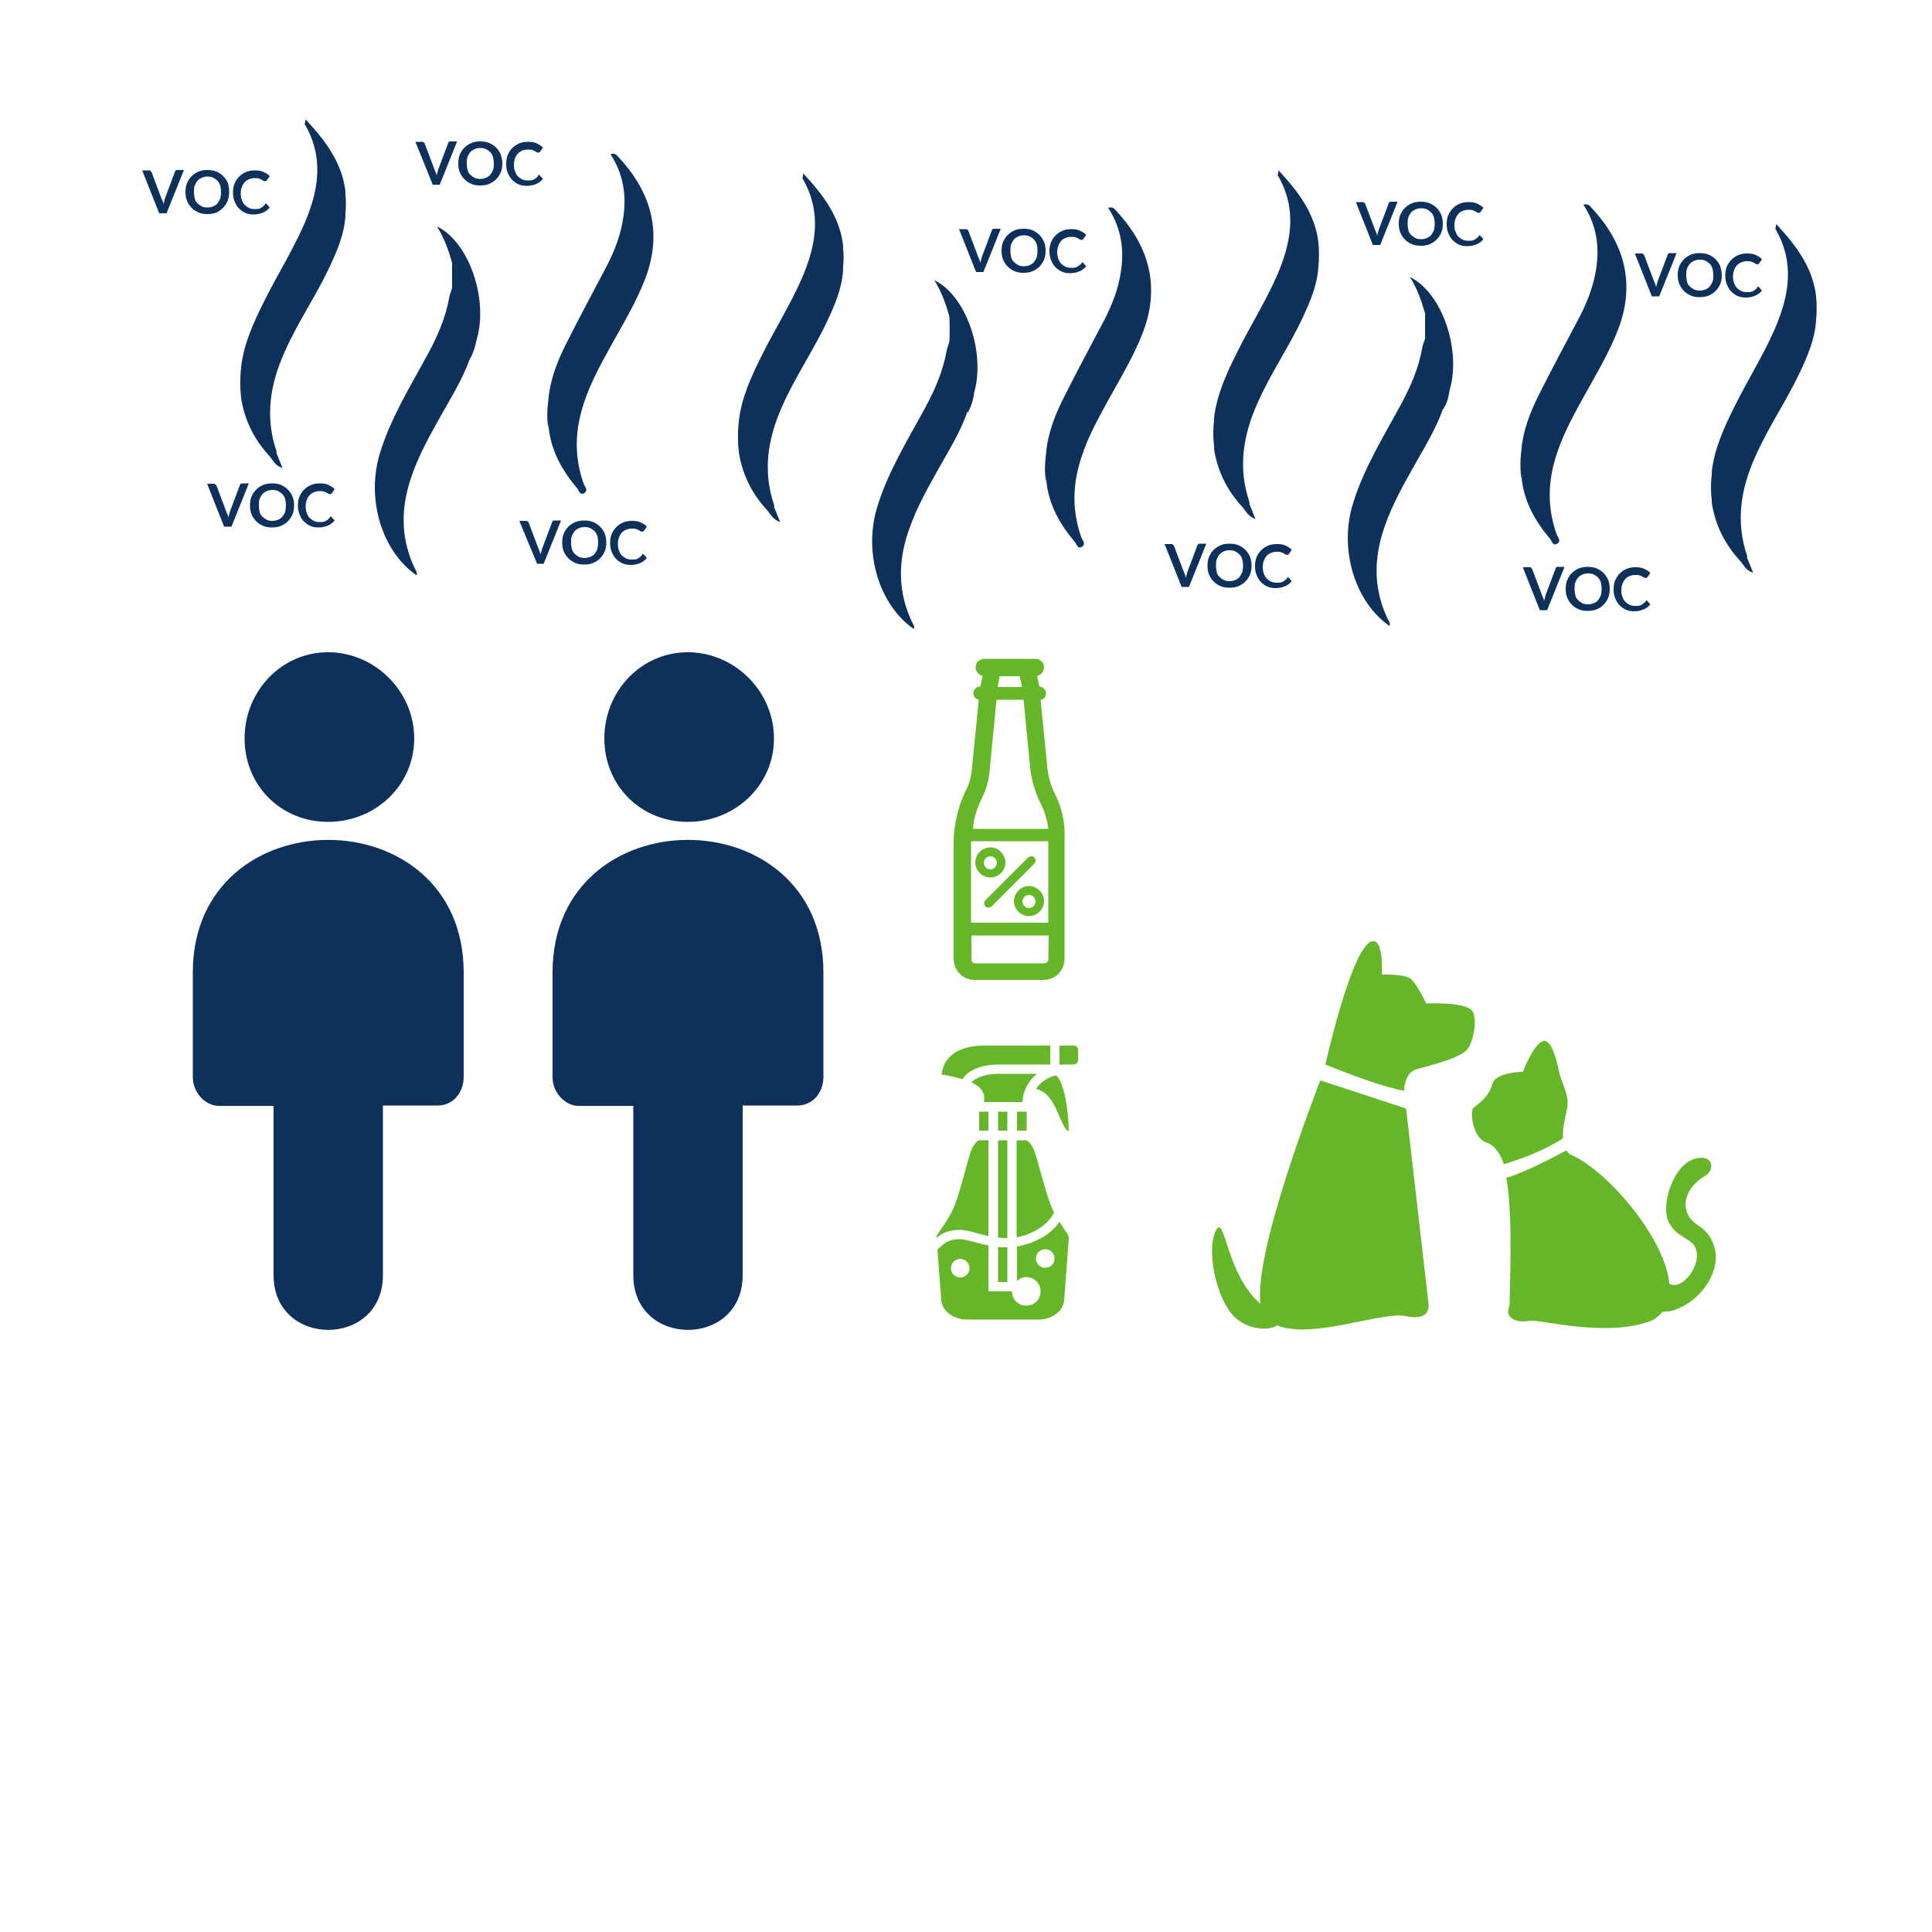 <?xml version="1.0" encoding="utf-8"?>
<!-- Generator: Adobe Illustrator 25.2.2, SVG Export Plug-In . SVG Version: 6.00 Build 0)  -->
<svg version="1.1" id="Ebene_1" xmlns="http://www.w3.org/2000/svg" xmlns:xlink="http://www.w3.org/1999/xlink" x="0px" y="0px"
	 viewBox="0 0 500 500" style="enable-background:new 0 0 500 500;" xml:space="preserve">
<style type="text/css">
	.st0{fill:#66B62A;}
	.st1{fill-rule:evenodd;clip-rule:evenodd;fill:#0D315A;}
	.st2{fill:#0D315A;}
</style>
<g>
	<g>
		<path class="st0" d="M363.9,286.9c-3-1-15.8-5.2-22.2-7.3c-3.2,8.3-20.3,53.3-14.4,61c6.5,8.5,29.7-1.5,36.5,0s5.9-3.2,5.9-3.2
			L363.9,286.9z"/>
		<path class="st0" d="M381,261.6c-1.8-2.4-11.9-1.9-11.9-1.9s-2.6-5.5-4.2-6.5c-1.9-1.2-7.3-1-7.3-1s0.5-8-1.9-8.6
			c-4.6-1.1-10.8,23.6-12.7,31.9c5.2,2.1,15,5.9,20.5,6.8l-0.1-0.5c0,0,0.2-4,2.9-5c1.8-0.6,10.7-2.5,13.2-5
			C381.3,270.1,382.5,263.7,381,261.6z"/>
	</g>
	<g>
		<path class="st0" d="M389.2,301.3c4-1.2,10.2-3.4,15.3-6.7c-0.2-2.7,0.7-5.6,1-7.4c0.6-2.9-0.2-4.5-1.7-8.6
			c-0.3-0.7-1.5-8.9-4-9.2c-2.5-0.3-5.7,8-5.7,8s-7.1,0-7.9,3.2c-1,3.8-4.9,5.9-5.1,6.4c-0.6,2.1,0.4,7.9,3.9,8.8
			C386.9,296.4,388.5,299.1,389.2,301.3z"/>
		<path class="st0" d="M406.2,298.7c-0.3-0.3-0.6-0.6-0.8-1c-2.8,1.5-11,5.9-15.6,7.1c1.9,8.8,0.8,31.2,0.9,32.1
			c0.1,1.4-0.8,2.3-0.2,3.4c1,1.7,3.1,1.9,5.5,1.5s20.5,4.6,31.8-0.2C441.7,333.3,418.5,303.6,406.2,298.7z"/>
	</g>
	<path class="st0" d="M326.8,337.9c-9.6-7.4-9.7-24.5-12.2-19.3c-2.3,4.8-0.1,16.5,4.3,21.6c4,4.7,12.1,4.5,12.4,1.5"/>
	<path class="st0" d="M432,332.2c3.8,2.4,10.7-7.8,5-11.2c-3.6-2.2-4-2.8-5-4.5c-2.4-4,0.8-15.2,6.9-16.7c4.6-1.1,4.9,3.1,2.4,4.5
		c-6,3.5-6.5,9.5-2.4,12.4c2.3,1.6,3.9,2.8,4.9,6.5c1.4,5.2-2.8,13.4-11,16c0,0-4.5,1-5.4-0.8"/>
</g>
<path class="st1" d="M120,251.7v27c0,4-2.7,7.4-6.7,7.4H99.1V330c0,18.9-28.3,18.9-28.3,0v-43.8H56.6c-3.4,0-6.7-3.4-6.7-7.4v-27
	C49.8,205.9,120,205.9,120,251.7z"/>
<path class="st1" d="M84.9,168.8c12.1,0,22.3,10.1,22.3,22.3s-10.1,21.6-22.3,21.6s-21.6-9.4-21.6-21.6S72.8,168.8,84.9,168.8z"/>
<path class="st1" d="M213.1,251.7v27c0,4-2.7,7.4-6.7,7.4h-14.2V330c0,18.9-28.3,18.9-28.3,0v-43.8h-14.2c-3.4,0-6.7-3.4-6.7-7.4
	v-27C142.9,205.9,213.1,205.9,213.1,251.7z"/>
<path class="st1" d="M178,168.8c12.1,0,22.3,10.1,22.3,22.3s-10.1,21.6-22.3,21.6s-21.6-9.4-21.6-21.6S165.9,168.8,178,168.8z"/>
<g>
	<rect x="263.2" y="287.7" class="st0" width="2.5" height="4.9"/>
	<path class="st0" d="M272.8,313.8c-1.4-2.8-2.2-5.8-4.2-13l-0.5-1.7c-1-3.5-2.4-4-2.6-4h-2.4v25.1c0.7-0.1,1.4-0.3,2.1-0.5
		C270.4,317.9,272.2,315,272.8,313.8z"/>
	<rect x="253.4" y="287.7" class="st0" width="2.4" height="4.9"/>
	<path class="st0" d="M258.3,331.8h2.4v-9c-0.8,0-1.7,0-2.4-0.1V331.8z"/>
	<rect x="258.3" y="287.7" class="st0" width="2.4" height="4.9"/>
	<path class="st0" d="M268.4,277.9h-10.1c-3,0-5.7,0.9-6.9,2.2c1.9,0.9,3.3,2.2,3.3,3.9v1.2h9.9
		C264.8,281.9,266.4,279.5,268.4,277.9z"/>
	<path class="st0" d="M268.1,281.8c3.3,0.7,4.9,4.3,6.1,7.2c0.7,1.6,1.6,3.7,2.4,3.7c-0.1-5.5-1.2-12.7-3.3-14.4
		C271.6,278.7,269.5,279.7,268.1,281.8z"/>
	<path class="st0" d="M274.2,316.2c-1.2,1.8-3.6,4.2-8.2,5.7c-1,0.3-1.9,0.5-2.8,0.7v8.9c0.7-0.6,1.5-1,2.4-1c2,0,3.7,1.6,3.7,3.7
		s-1.6,3.7-3.7,3.7s-3.7-1.6-3.7-3.7h-6.1v-11.9c-1.2-0.2-2.4-0.5-3.4-0.8c-1.6-0.4-2.9-0.8-3.9-0.8c-2.9,0-3.9,0.8-5.9,2.7l1,13.1
		c0.3,3.2,3.7,5,6.6,5h18.6c3,0,6.3-1.8,6.6-5l1.2-15.9c0-0.8-0.1-0.9-0.5-1.5C275.4,318,274.7,317.1,274.2,316.2z M248.5,330.6
		c-1.4,0-2.4-1.1-2.4-2.4s1.1-2.4,2.4-2.4s2.4,1.1,2.4,2.4S249.8,330.6,248.5,330.6z M270.5,328.1c-1.4,0-2.4-1.1-2.4-2.4
		c0-1.4,1.1-2.4,2.4-2.4c1.4,0,2.4,1.1,2.4,2.4C273,327,271.9,328.1,270.5,328.1z"/>
	<path class="st0" d="M258.3,275.5h13.5v-4.9h-17.1c-6.5,0-10.5,2.7-11,7.5c1.4,0.2,3.4,0.6,5.4,1.2
		C250.8,276.5,254.9,275.5,258.3,275.5z"/>
	<path class="st0" d="M260.7,295.1h-2.4v25.2c0.8,0.1,1.6,0.1,2.4,0.1V295.1z"/>
	<path class="st0" d="M277.9,270.6h-3.7v5c0.4-0.1,0.8-0.1,1.2-0.1h2.4c0.7,0,1.2-0.5,1.2-1.2v-2.4
		C279.1,271.1,278.6,270.6,277.9,270.6z"/>
	<path class="st0" d="M253,319.2c0.9,0.2,1.8,0.5,2.8,0.7v-24.8h-2.4c0,0-1.5,0.3-2.5,4l-0.5,1.7c-3.1,11.3-3.3,12.3-7.6,18.4
		c-0.3,0.5-0.5,0.7-0.5,1.2c1.6-1.3,3.2-2.1,6.1-2.1C249.8,318.3,251.3,318.7,253,319.2z"/>
</g>
<path class="st0" d="M273.1,205.6c-1.2-2.3-1.9-4.9-2.1-7.5l-1.7-17c0.9-0.1,1.4-0.8,1.4-1.7s-0.8-1.7-1.7-1.7h0l-0.6-2.8
	c1-0.2,1.8-1.1,1.8-2.2c0-1.2-1-2.2-2.2-2.2h-2.2l0,0h-8.9l0,0h-2.2c-1.2,0-2.2,1-2.2,2.2c0,1.1,0.8,2,1.8,2.2l-0.6,2.8h-0.1
	c-0.9,0-1.7,0.8-1.7,1.7s0.7,1.6,1.4,1.7l-1.8,18.2c-0.2,1.9-0.7,3.7-1.6,5.4c-2,4.1-3.1,8.9-3.1,13.5v29.9c0,3.1,2.4,5.5,5.5,5.5
	H270c3.1,0,5.5-2.4,5.5-5.5v-31C275.7,213.2,274.9,209.2,273.1,205.6z M258.7,175h5.2l0.6,2.8h-6.3L258.7,175z M254.1,206.6
	c1.1-2.2,1.8-4.5,2-7l1.8-18.5h7l1.7,17.5c0.3,3.2,1.2,6.2,2.6,9.1c1.1,2.1,1.8,4.4,2.1,6.8h-19.5
	C252,211.7,252.9,209.1,254.1,206.6z M271.3,248.2c0,0.7-0.4,1.1-1.1,1.1h-17.7c-0.7,0-1.1-0.4-1.1-1.1v-6.1h20L271.3,248.2
	L271.3,248.2z M271.3,238.8h-20v-20.5c0-0.2,0-0.3,0-0.6h20V238.8z M256.3,227.1c-2.1,0-3.9-1.8-3.9-3.9c0-2.1,1.8-3.9,3.9-3.9
	c2.1,0,3.9,1.8,3.9,3.9C260.2,225.4,258.4,227.1,256.3,227.1z M256.3,221.6c-0.9,0-1.7,0.8-1.7,1.7s0.8,1.7,1.7,1.7s1.7-0.8,1.7-1.7
	S257.2,221.6,256.3,221.6z M266.3,237.1c-2.1,0-3.9-1.8-3.9-3.9s1.8-3.9,3.9-3.9s3.9,1.8,3.9,3.9S268.4,237.1,266.3,237.1z
	 M266.3,231.6c-0.9,0-1.7,0.8-1.7,1.7s0.8,1.7,1.7,1.7s1.7-0.8,1.7-1.7S267.2,231.6,266.3,231.6z M256.6,234.6l11.1-11.1
	c0.4-0.4,0.4-1.1,0-1.6c-0.4-0.4-1.1-0.4-1.6,0L255,233c-0.4,0.4-0.4,1.1,0,1.6c0.2,0.2,0.6,0.3,0.8,0.3
	C256,234.9,256.3,234.8,256.6,234.6z"/>
<g>
	<g>
		<path class="st2" d="M270.7,117.6c0.4-5.3,2.3-10.2,4.7-14.9c3.4-6.8,7-13.4,10.5-20.1c2-3.9,3.6-8.1,4.2-12.4
			c0.9-5.8,0-11.3-3.3-16.4c1.1-0.4,1.6,0.2,2.1,0.8c8.5,9.1,11.4,19.5,6.9,31.4c-2.4,6.2-5.8,11.8-9,17.6c-3,5.4-6,10.9-7.6,17
			c-1.7,6.3-1.5,12.5,0.7,18.6c0.3,0.7,1.2,1.6,0.1,2.3c-1.1,0.7-1.4-0.7-1.8-1.2c-3.9-4.6-6.8-9.7-7.4-15.8
			C271,122.2,271,119.9,270.7,117.6z"/>
		<path class="st2" d="M198.6,132.1c-4-4.3-6.5-9.3-7.4-15.1c0.3-2.7,0.3-5.3,0-8c0.7-6.1,3.2-11.5,5.9-16.9
			c3.3-6.7,7.3-13,10.3-19.8c3.8-8.7,5.4-17.3,0.3-26.1c-0.1-0.2,0.1-0.5,0.2-1.3c5.2,5.6,9.4,11.2,10.3,18.6
			c-0.3,2.1-0.3,4.2,0,6.3c-0.3,4.9-2.2,9.2-4.2,13.5c-3.5,7.4-8.2,14.2-11.5,21.7c-3.8,8.4-5.2,16.9-2.1,25.9
			C200,131.7,199.4,132,198.6,132.1z"/>
		<path class="st2" d="M245.7,81.9c-0.9-3.2-2-6.3-3.9-9.4c8.4,4.1,13.4,19.1,10.2,29.5c-0.8,0.4-1.5-0.1-2.2-0.2
			c-2.1-0.3-3.7,0.2-4.3,2.8c2-2.5,2-2.5,3.7,0c0.4,0.6,1.5,1,1.1,2.1c-1.9,5.5-5.1,10.4-7.9,15.5c-3.1,5.5-6.1,11-7.9,17.2
			c-2.1,7.3-1.8,14.4,1.4,21.3c0.3,0.7,0.9,1.3,0.6,2.1c-8.9-6.2-13-19.5-9.6-31.2c2.8-9.4,8-17.7,12.6-26.2
			c2.5-4.6,4.6-9.5,5.5-14.7c0.1-0.6,0.4-1.3,0.6-1.9C246.3,86.5,246.4,84.2,245.7,81.9z"/>
		<path class="st2" d="M250.5,106.7c-1.2-1-2.5-1.9-2.5-3.8c-0.4,0.2-0.6,0.3-0.7,0.5c-0.5,1.1-0.7,2.4-2.3,2.6
			c-0.4,0-0.9-0.4-0.7-0.7c1.2-1.1,0.4-3.1,2.4-3.9c2.1-0.9,3.7-0.2,5.4,0.6C251.8,103.7,251.3,105.3,250.5,106.7z"/>
		<path class="st2" d="M198.6,132.1c0.5-0.4,1.1-0.8,1.6-1.2c0.5,1.3,1.1,2.6,1.7,4.2C200.1,134.5,199.5,133.2,198.6,132.1z"/>
		<path class="st2" d="M191.2,109c0.8,2.7,0.8,5.3,0,8C190.9,114.3,190.9,111.7,191.2,109z"/>
		<path class="st2" d="M245.7,81.9c1.1,2.3,1,4.6,0,6.9C245.8,86.5,245.8,84.2,245.7,81.9z"/>
		<path class="st2" d="M270.7,117.6c0.8,2.3,0.8,4.6,0,6.9C270.3,122.2,270.4,119.9,270.7,117.6z"/>
		<path class="st2" d="M218.1,69.8c-0.8-2.1-0.8-4.2,0-6.3C218.4,65.6,218.4,67.7,218.1,69.8z"/>
		<path class="st2" d="M141.9,103.7c0.4-5.3,2.3-10.2,4.7-14.9c3.4-6.8,7-13.4,10.5-20.1c2-3.9,3.6-8.1,4.2-12.4
			c0.9-5.8,0-11.3-3.3-16.4c1.1-0.4,1.6,0.2,2.1,0.8c8.5,9.1,11.4,19.5,6.9,31.4c-2.4,6.2-5.8,11.8-9,17.6c-3,5.4-6,10.9-7.6,17
			c-1.7,6.3-1.5,12.5,0.7,18.6c0.3,0.7,1.2,1.6,0.1,2.3c-1.1,0.7-1.4-0.7-1.8-1.2c-3.9-4.6-6.8-9.7-7.4-15.8
			C142.2,108.3,142.2,106,141.9,103.7z"/>
		<path class="st2" d="M69.8,118.1c-4-4.3-6.5-9.3-7.4-15.1c0.3-2.7,0.3-5.3,0-8c0.7-6.1,3.2-11.5,5.9-16.9
			c3.3-6.7,7.3-13,10.3-19.8c3.8-8.7,5.4-17.3,0.3-26.1c-0.1-0.2,0.1-0.5,0.2-1.3c5.2,5.6,9.4,11.2,10.3,18.6
			c-0.3,2.1-0.3,4.2,0,6.3c-0.3,4.9-2.2,9.2-4.2,13.5c-3.5,7.4-8.2,14.2-11.5,21.7c-3.8,8.4-5.2,16.9-2.1,25.9
			C71.2,117.7,70.6,118.1,69.8,118.1z"/>
		<path class="st2" d="M117,68c-0.9-3.2-2-6.3-3.9-9.4c8.4,4.1,13.4,19.1,10.2,29.5c-0.8,0.4-1.5-0.1-2.2-0.2
			c-2.1-0.3-3.7,0.2-4.3,2.8c2-2.5,2-2.5,3.7,0c0.4,0.6,1.5,1,1.1,2.1c-1.9,5.5-5.1,10.4-7.9,15.5c-3.1,5.5-6.1,11-7.9,17.2
			c-2.1,7.3-1.8,14.4,1.4,21.3c0.3,0.7,0.9,1.3,0.6,2.1c-8.9-6.2-13-19.5-9.6-31.2c2.8-9.4,8-17.7,12.6-26.2
			c2.5-4.6,4.6-9.5,5.5-14.7c0.1-0.6,0.4-1.3,0.6-1.9C117.5,72.6,117.6,70.3,117,68z"/>
		<path class="st2" d="M121.7,92.8c-1.2-1-2.5-1.9-2.5-3.8c-0.4,0.2-0.6,0.3-0.7,0.5c-0.5,1.1-0.7,2.4-2.3,2.6
			c-0.4,0-0.9-0.4-0.7-0.7c1.2-1.1,0.4-3.1,2.4-3.9c2.1-0.9,3.7-0.2,5.4,0.6C123,89.7,122.5,91.3,121.7,92.8z"/>
		<path class="st2" d="M69.8,118.1c0.5-0.4,1.1-0.8,1.6-1.2c0.5,1.3,1.1,2.6,1.7,4.2C71.3,120.6,70.7,119.2,69.8,118.1z"/>
		<path class="st2" d="M62.4,95c0.8,2.7,0.8,5.3,0,8C62.1,100.4,62.1,97.7,62.4,95z"/>
		<path class="st2" d="M117,68c1.1,2.3,1,4.6,0,6.9C117,72.6,117,70.3,117,68z"/>
		<path class="st2" d="M141.9,103.7c0.8,2.3,0.8,4.6,0,6.9C141.5,108.3,141.6,106,141.9,103.7z"/>
		<path class="st2" d="M89.3,55.8c-0.8-2.1-0.8-4.2,0-6.3C89.6,51.6,89.6,53.7,89.3,55.8z"/>
	</g>
	<g>
		<path class="st2" d="M450.4,145.2c-4-4.3-6.5-9.3-7.4-15.1c0.3-2.7,0.3-5.3,0-8c0.7-6.1,3.2-11.5,5.9-16.9
			c3.3-6.7,7.3-13,10.3-19.8c3.8-8.7,5.4-17.3,0.3-26.1c-0.1-0.2,0.1-0.5,0.2-1.3c5.2,5.6,9.4,11.2,10.3,18.6
			c-0.3,2.1-0.3,4.2,0,6.3c-0.3,4.9-2.2,9.2-4.2,13.5c-3.5,7.4-8.2,14.2-11.5,21.7c-3.8,8.4-5.2,16.9-2.1,25.9
			C451.8,144.8,451.2,145.2,450.4,145.2z"/>
		<path class="st2" d="M450.4,145.2c0.5-0.4,1.1-0.8,1.6-1.2c0.5,1.3,1.1,2.6,1.7,4.2C451.9,147.7,451.3,146.3,450.4,145.2z"/>
		<path class="st2" d="M443.1,122.1c0.8,2.7,0.8,5.3,0,8C442.7,127.5,442.7,124.8,443.1,122.1z"/>
		<path class="st2" d="M470,82.9c-0.8-2.1-0.8-4.2,0-6.3C470.2,78.7,470.2,80.8,470,82.9z"/>
		<path class="st2" d="M393.7,116.8c0.4-5.3,2.3-10.2,4.7-14.9c3.4-6.8,7-13.4,10.5-20.1c2-3.9,3.6-8.1,4.2-12.4
			c0.9-5.8,0-11.3-3.3-16.4c1.1-0.4,1.6,0.2,2.1,0.8c8.5,9.1,11.4,19.5,6.9,31.4c-2.4,6.2-5.8,11.8-9,17.6c-3,5.4-6,10.9-7.6,17
			c-1.7,6.3-1.5,12.5,0.7,18.6c0.3,0.7,1.2,1.6,0.1,2.3c-1.1,0.7-1.4-0.7-1.8-1.2c-3.9-4.6-6.8-9.7-7.4-15.8
			C394.1,121.4,394,119.1,393.7,116.8z"/>
		<path class="st2" d="M321.6,131.3c-4-4.3-6.5-9.3-7.4-15.1c0.3-2.7,0.3-5.3,0-8c0.7-6.1,3.2-11.5,5.9-16.9
			c3.3-6.7,7.3-13,10.3-19.8c3.8-8.7,5.4-17.3,0.3-26.1c-0.1-0.2,0.1-0.5,0.2-1.3c5.2,5.6,9.4,11.2,10.3,18.6
			c-0.3,2.1-0.3,4.2,0,6.3c-0.3,4.9-2.2,9.2-4.2,13.5c-3.5,7.4-8.2,14.2-11.5,21.7c-3.8,8.4-5.2,16.9-2.1,25.9
			C323,130.9,322.4,131.2,321.6,131.3z"/>
		<path class="st2" d="M368.8,81.1c-0.9-3.2-2-6.3-3.9-9.4c8.4,4.1,13.4,19.1,10.2,29.5c-0.8,0.4-1.5-0.1-2.2-0.2
			c-2.1-0.3-3.7,0.2-4.3,2.8c2-2.5,2-2.5,3.7,0c0.4,0.6,1.5,1,1.1,2.1c-1.9,5.5-5.1,10.4-7.9,15.5c-3.1,5.5-6.1,11-7.9,17.2
			c-2.1,7.3-1.8,14.4,1.4,21.3c0.3,0.7,0.9,1.3,0.6,2.1c-8.9-6.2-13-19.5-9.6-31.2c2.8-9.4,8-17.7,12.6-26.2
			c2.5-4.6,4.6-9.5,5.5-14.7c0.1-0.6,0.4-1.3,0.6-1.9C369.4,85.7,369.4,83.4,368.8,81.1z"/>
		<path class="st2" d="M373.5,105.9c-1.2-1-2.5-1.9-2.5-3.8c-0.4,0.2-0.6,0.3-0.7,0.5c-0.5,1.1-0.7,2.4-2.3,2.6
			c-0.4,0-0.9-0.4-0.7-0.7c1.2-1.1,0.4-3.1,2.4-3.9c2.1-0.9,3.7-0.2,5.4,0.6C374.9,102.9,374.4,104.5,373.5,105.9z"/>
		<path class="st2" d="M321.6,131.3c0.5-0.4,1.1-0.8,1.6-1.2c0.5,1.3,1.1,2.6,1.7,4.2C323.1,133.7,322.5,132.4,321.6,131.3z"/>
		<path class="st2" d="M314.3,108.2c0.8,2.7,0.8,5.3,0,8C313.9,113.5,313.9,110.8,314.3,108.2z"/>
		<path class="st2" d="M368.8,81.1c1.1,2.3,1,4.6,0,6.9C368.8,85.7,368.8,83.4,368.8,81.1z"/>
		<path class="st2" d="M393.7,116.8c0.8,2.3,0.8,4.6,0,6.9C393.4,121.4,393.4,119.1,393.7,116.8z"/>
		<path class="st2" d="M341.2,69c-0.8-2.1-0.8-4.2,0-6.3C341.4,64.8,341.4,66.9,341.2,69z"/>
	</g>
	<g>
		<path class="st2" d="M36.8,44.1h1.7c0.2,0,0.3,0,0.4,0.1c0.1,0.1,0.2,0.2,0.3,0.3l2.6,6.9c0.1,0.2,0.2,0.5,0.3,0.7
			c0.1,0.3,0.2,0.5,0.2,0.8c0.1-0.6,0.3-1.1,0.4-1.6l2.6-6.9c0-0.1,0.1-0.2,0.2-0.3c0.1-0.1,0.3-0.1,0.4-0.1h1.7l-4.5,11.2h-1.9
			L36.8,44.1z"/>
		<path class="st2" d="M59.3,49.7c0,0.8-0.1,1.6-0.4,2.3c-0.3,0.7-0.7,1.3-1.2,1.8S56.7,54.7,56,55c-0.7,0.3-1.5,0.4-2.3,0.4
			c-0.9,0-1.6-0.1-2.3-0.4c-0.7-0.3-1.3-0.7-1.8-1.2s-0.9-1.1-1.2-1.8c-0.3-0.7-0.4-1.5-0.4-2.3s0.1-1.6,0.4-2.3s0.7-1.3,1.2-1.8
			c0.5-0.5,1.1-0.9,1.8-1.2c0.7-0.3,1.5-0.4,2.3-0.4c0.8,0,1.6,0.1,2.3,0.4c0.7,0.3,1.3,0.7,1.8,1.2c0.5,0.5,0.9,1.1,1.2,1.8
			C59.2,48.1,59.3,48.9,59.3,49.7z M57.2,49.7c0-0.6-0.1-1.2-0.2-1.7c-0.2-0.5-0.4-0.9-0.7-1.2c-0.3-0.3-0.7-0.6-1.1-0.8
			c-0.4-0.2-0.9-0.3-1.5-0.3c-0.5,0-1,0.1-1.5,0.3c-0.4,0.2-0.8,0.4-1.1,0.8c-0.3,0.3-0.5,0.8-0.7,1.2c-0.2,0.5-0.2,1-0.2,1.7
			s0.1,1.2,0.2,1.7s0.4,0.9,0.7,1.2c0.3,0.3,0.7,0.6,1.1,0.8c0.4,0.2,0.9,0.3,1.5,0.3c0.5,0,1-0.1,1.5-0.3c0.4-0.2,0.8-0.4,1.1-0.8
			s0.5-0.8,0.7-1.2C57.1,50.9,57.2,50.3,57.2,49.7z"/>
		<path class="st2" d="M68.7,52.7c0.1,0,0.2,0,0.3,0.1l0.8,0.9c-0.5,0.6-1,1-1.7,1.3c-0.7,0.3-1.5,0.5-2.4,0.5
			c-0.8,0-1.6-0.1-2.2-0.4c-0.7-0.3-1.2-0.7-1.7-1.2c-0.5-0.5-0.8-1.1-1.1-1.8c-0.3-0.7-0.4-1.5-0.4-2.3c0-0.8,0.1-1.6,0.4-2.3
			c0.3-0.7,0.7-1.3,1.2-1.8s1.1-0.9,1.8-1.2c0.7-0.3,1.5-0.4,2.3-0.4c0.8,0,1.6,0.1,2.2,0.4c0.6,0.3,1.2,0.6,1.6,1.1l-0.7,1
			c0,0.1-0.1,0.1-0.2,0.2c-0.1,0-0.2,0.1-0.3,0.1c-0.1,0-0.2,0-0.4-0.1s-0.3-0.2-0.5-0.3s-0.4-0.2-0.7-0.3c-0.3-0.1-0.7-0.1-1.1-0.1
			c-0.5,0-1,0.1-1.5,0.3c-0.4,0.2-0.8,0.4-1.1,0.8c-0.3,0.3-0.6,0.8-0.7,1.2c-0.2,0.5-0.3,1-0.3,1.7c0,0.6,0.1,1.2,0.3,1.7
			s0.4,0.9,0.7,1.2c0.3,0.3,0.7,0.6,1.1,0.8s0.9,0.3,1.3,0.3c0.3,0,0.5,0,0.8,0c0.2,0,0.4-0.1,0.6-0.1s0.4-0.2,0.6-0.3
			c0.2-0.1,0.3-0.2,0.5-0.4c0.1,0,0.1-0.1,0.2-0.1C68.6,52.7,68.6,52.7,68.7,52.7z"/>
	</g>
	<g>
		<path class="st2" d="M107.5,36.7h1.7c0.2,0,0.3,0,0.4,0.1c0.1,0.1,0.2,0.2,0.3,0.3l2.6,6.9c0.1,0.2,0.2,0.5,0.3,0.7
			c0.1,0.3,0.2,0.5,0.2,0.8c0.1-0.6,0.3-1.1,0.4-1.6l2.6-6.9c0-0.1,0.1-0.2,0.2-0.3c0.1-0.1,0.3-0.1,0.4-0.1h1.7l-4.5,11.2H112
			L107.5,36.7z"/>
		<path class="st2" d="M130,42.3c0,0.8-0.1,1.6-0.4,2.3c-0.3,0.7-0.7,1.3-1.2,1.8s-1.1,0.9-1.8,1.2c-0.7,0.3-1.5,0.4-2.3,0.4
			c-0.9,0-1.6-0.1-2.3-0.4c-0.7-0.3-1.3-0.7-1.8-1.2s-0.9-1.1-1.2-1.8c-0.3-0.7-0.4-1.5-0.4-2.3s0.1-1.6,0.4-2.3s0.7-1.3,1.2-1.8
			c0.5-0.5,1.1-0.9,1.8-1.2c0.7-0.3,1.5-0.4,2.3-0.4c0.8,0,1.6,0.1,2.3,0.4c0.7,0.3,1.3,0.7,1.8,1.2c0.5,0.5,0.9,1.1,1.2,1.8
			C129.8,40.7,130,41.5,130,42.3z M127.8,42.3c0-0.6-0.1-1.2-0.2-1.7c-0.2-0.5-0.4-0.9-0.7-1.2c-0.3-0.3-0.7-0.6-1.1-0.8
			c-0.4-0.2-0.9-0.3-1.5-0.3c-0.5,0-1,0.1-1.5,0.3c-0.4,0.2-0.8,0.4-1.1,0.8c-0.3,0.3-0.5,0.8-0.7,1.2c-0.2,0.5-0.2,1-0.2,1.7
			s0.1,1.2,0.2,1.7s0.4,0.9,0.7,1.2c0.3,0.3,0.7,0.6,1.1,0.8c0.4,0.2,0.9,0.3,1.5,0.3c0.5,0,1-0.1,1.5-0.3c0.4-0.2,0.8-0.4,1.1-0.8
			s0.5-0.8,0.7-1.2C127.8,43.5,127.8,42.9,127.8,42.3z"/>
		<path class="st2" d="M139.4,45.3c0.1,0,0.2,0,0.3,0.1l0.8,0.9c-0.5,0.6-1,1-1.7,1.3c-0.7,0.3-1.5,0.5-2.4,0.5
			c-0.8,0-1.6-0.1-2.2-0.4c-0.7-0.3-1.2-0.7-1.7-1.2c-0.5-0.5-0.8-1.1-1.1-1.8c-0.3-0.7-0.4-1.5-0.4-2.3c0-0.8,0.1-1.6,0.4-2.3
			c0.3-0.7,0.7-1.3,1.2-1.8s1.1-0.9,1.8-1.2c0.7-0.3,1.5-0.4,2.3-0.4c0.8,0,1.6,0.1,2.2,0.4c0.6,0.3,1.2,0.6,1.6,1.1l-0.7,1
			c0,0.1-0.1,0.1-0.2,0.2c-0.1,0-0.2,0.1-0.3,0.1c-0.1,0-0.2,0-0.4-0.1s-0.3-0.2-0.5-0.3s-0.4-0.2-0.7-0.3c-0.3-0.1-0.7-0.1-1.1-0.1
			c-0.5,0-1,0.1-1.5,0.3c-0.4,0.2-0.8,0.4-1.1,0.8c-0.3,0.3-0.6,0.8-0.7,1.2c-0.2,0.5-0.3,1-0.3,1.7c0,0.6,0.1,1.2,0.3,1.7
			s0.4,0.9,0.7,1.2c0.3,0.3,0.7,0.6,1.1,0.8s0.9,0.3,1.3,0.3c0.3,0,0.5,0,0.8,0c0.2,0,0.4-0.1,0.6-0.1s0.4-0.2,0.6-0.3
			c0.2-0.1,0.3-0.2,0.5-0.4c0.1,0,0.1-0.1,0.2-0.1C139.2,45.3,139.3,45.3,139.4,45.3z"/>
	</g>
	<g>
		<path class="st2" d="M134.4,134.8h1.7c0.2,0,0.3,0,0.4,0.1c0.1,0.1,0.2,0.2,0.3,0.3l2.6,6.9c0.1,0.2,0.2,0.5,0.3,0.7
			c0.1,0.3,0.2,0.5,0.2,0.8c0.1-0.6,0.3-1.1,0.4-1.6l2.6-6.9c0-0.1,0.1-0.2,0.2-0.3c0.1-0.1,0.3-0.1,0.4-0.1h1.7l-4.5,11.2H139
			L134.4,134.8z"/>
		<path class="st2" d="M156.9,140.4c0,0.8-0.1,1.6-0.4,2.3c-0.3,0.7-0.7,1.3-1.2,1.8c-0.5,0.5-1.1,0.9-1.8,1.2
			c-0.7,0.3-1.5,0.4-2.3,0.4c-0.9,0-1.6-0.1-2.3-0.4c-0.7-0.3-1.3-0.7-1.8-1.2c-0.5-0.5-0.9-1.1-1.2-1.8c-0.3-0.7-0.4-1.5-0.4-2.3
			c0-0.8,0.1-1.6,0.4-2.3s0.7-1.3,1.2-1.8c0.5-0.5,1.1-0.9,1.8-1.2c0.7-0.3,1.5-0.4,2.3-0.4c0.8,0,1.6,0.1,2.3,0.4
			c0.7,0.3,1.3,0.7,1.8,1.2c0.5,0.5,0.9,1.1,1.2,1.8C156.8,138.8,156.9,139.6,156.9,140.4z M154.8,140.4c0-0.6-0.1-1.2-0.2-1.7
			c-0.2-0.5-0.4-0.9-0.7-1.2s-0.7-0.6-1.1-0.8c-0.4-0.2-0.9-0.3-1.5-0.3c-0.5,0-1,0.1-1.5,0.3c-0.4,0.2-0.8,0.4-1.1,0.8
			c-0.3,0.3-0.5,0.8-0.7,1.2c-0.2,0.5-0.2,1-0.2,1.7c0,0.6,0.1,1.2,0.2,1.7c0.2,0.5,0.4,0.9,0.7,1.2c0.3,0.3,0.7,0.6,1.1,0.8
			c0.4,0.2,0.9,0.3,1.5,0.3c0.5,0,1-0.1,1.5-0.3s0.8-0.4,1.1-0.8c0.3-0.3,0.5-0.8,0.7-1.2C154.7,141.6,154.8,141,154.8,140.4z"/>
		<path class="st2" d="M166.3,143.4c0.1,0,0.2,0,0.3,0.1l0.8,0.9c-0.5,0.6-1,1-1.7,1.3c-0.7,0.3-1.5,0.5-2.4,0.5
			c-0.8,0-1.6-0.1-2.2-0.4c-0.7-0.3-1.2-0.7-1.7-1.2c-0.5-0.5-0.8-1.1-1.1-1.8c-0.3-0.7-0.4-1.5-0.4-2.3c0-0.8,0.1-1.6,0.4-2.3
			s0.7-1.3,1.2-1.8s1.1-0.9,1.8-1.2c0.7-0.3,1.5-0.4,2.3-0.4c0.8,0,1.6,0.1,2.2,0.4s1.2,0.6,1.6,1.1l-0.7,1c0,0.1-0.1,0.1-0.2,0.2
			c-0.1,0-0.2,0.1-0.3,0.1c-0.1,0-0.2,0-0.4-0.1c-0.1-0.1-0.3-0.2-0.5-0.3c-0.2-0.1-0.4-0.2-0.7-0.3c-0.3-0.1-0.7-0.1-1.1-0.1
			c-0.5,0-1,0.1-1.5,0.3c-0.4,0.2-0.8,0.4-1.1,0.8c-0.3,0.3-0.6,0.8-0.7,1.2c-0.2,0.5-0.3,1-0.3,1.7c0,0.6,0.1,1.2,0.3,1.7
			s0.4,0.9,0.7,1.2c0.3,0.3,0.7,0.6,1.1,0.8s0.9,0.3,1.3,0.3c0.3,0,0.5,0,0.8,0c0.2,0,0.4-0.1,0.6-0.1s0.4-0.2,0.6-0.3
			c0.2-0.1,0.3-0.2,0.5-0.4c0.1,0,0.1-0.1,0.2-0.1C166.2,143.4,166.2,143.4,166.3,143.4z"/>
	</g>
	<g>
		<path class="st2" d="M248.2,59.3h1.7c0.2,0,0.3,0,0.4,0.1c0.1,0.1,0.2,0.2,0.3,0.3l2.6,6.9c0.1,0.2,0.2,0.5,0.3,0.7
			c0.1,0.3,0.2,0.5,0.2,0.8c0.1-0.6,0.3-1.1,0.4-1.6l2.6-6.9c0-0.1,0.1-0.2,0.2-0.3c0.1-0.1,0.3-0.1,0.4-0.1h1.7l-4.5,11.2h-1.9
			L248.2,59.3z"/>
		<path class="st2" d="M270.6,64.9c0,0.8-0.1,1.6-0.4,2.3c-0.3,0.7-0.7,1.3-1.2,1.8c-0.5,0.5-1.1,0.9-1.8,1.2s-1.5,0.4-2.3,0.4
			s-1.6-0.1-2.3-0.4c-0.7-0.3-1.3-0.7-1.8-1.2s-0.9-1.1-1.2-1.8c-0.3-0.7-0.4-1.5-0.4-2.3s0.1-1.6,0.4-2.3s0.7-1.3,1.2-1.8
			c0.5-0.5,1.1-0.9,1.8-1.2c0.7-0.3,1.5-0.4,2.3-0.4s1.6,0.1,2.3,0.4c0.7,0.3,1.3,0.7,1.8,1.2c0.5,0.5,0.9,1.1,1.2,1.8
			S270.6,64.1,270.6,64.9z M268.5,64.9c0-0.6-0.1-1.2-0.2-1.7c-0.2-0.5-0.4-0.9-0.7-1.2c-0.3-0.3-0.7-0.6-1.1-0.8
			c-0.4-0.2-0.9-0.3-1.5-0.3s-1,0.1-1.5,0.3c-0.4,0.2-0.8,0.4-1.1,0.8c-0.3,0.3-0.5,0.8-0.7,1.2c-0.2,0.5-0.2,1-0.2,1.7
			s0.1,1.2,0.2,1.7s0.4,0.9,0.7,1.2s0.7,0.6,1.1,0.8c0.4,0.2,0.9,0.3,1.5,0.3s1-0.1,1.5-0.3c0.4-0.2,0.8-0.4,1.1-0.8
			s0.5-0.8,0.7-1.2C268.4,66.1,268.5,65.5,268.5,64.9z"/>
		<path class="st2" d="M280,67.9c0.1,0,0.2,0,0.3,0.1l0.8,0.9c-0.5,0.6-1,1-1.7,1.3c-0.7,0.3-1.5,0.5-2.4,0.5
			c-0.8,0-1.6-0.1-2.2-0.4c-0.7-0.3-1.2-0.7-1.7-1.2s-0.8-1.1-1.1-1.8c-0.3-0.7-0.4-1.5-0.4-2.3c0-0.8,0.1-1.6,0.4-2.3
			c0.3-0.7,0.7-1.3,1.2-1.8s1.1-0.9,1.8-1.2c0.7-0.3,1.5-0.4,2.3-0.4c0.8,0,1.6,0.1,2.2,0.4c0.6,0.3,1.2,0.6,1.6,1.1l-0.7,1
			c0,0.1-0.1,0.1-0.2,0.2c-0.1,0-0.2,0.1-0.3,0.1c-0.1,0-0.2,0-0.4-0.1c-0.1-0.1-0.3-0.2-0.5-0.3c-0.2-0.1-0.4-0.2-0.7-0.3
			s-0.7-0.1-1.1-0.1c-0.5,0-1,0.1-1.5,0.3s-0.8,0.4-1.1,0.8c-0.3,0.3-0.6,0.8-0.7,1.2c-0.2,0.5-0.3,1-0.3,1.7c0,0.6,0.1,1.2,0.3,1.7
			s0.4,0.9,0.7,1.2s0.7,0.6,1.1,0.8c0.4,0.2,0.9,0.3,1.3,0.3c0.3,0,0.5,0,0.8,0s0.4-0.1,0.6-0.1s0.4-0.2,0.6-0.3
			c0.2-0.1,0.3-0.2,0.5-0.4c0.1,0,0.1-0.1,0.2-0.1S280,67.9,280,67.9z"/>
	</g>
	<g>
		<path class="st2" d="M301.4,140.8h1.7c0.2,0,0.3,0,0.4,0.1c0.1,0.1,0.2,0.2,0.3,0.3l2.6,6.9c0.1,0.2,0.2,0.5,0.3,0.7
			c0.1,0.3,0.2,0.5,0.2,0.8c0.1-0.6,0.3-1.1,0.4-1.6l2.6-6.9c0-0.1,0.1-0.2,0.2-0.3c0.1-0.1,0.3-0.1,0.4-0.1h1.7l-4.5,11.2h-1.9
			L301.4,140.8z"/>
		<path class="st2" d="M323.9,146.4c0,0.8-0.1,1.6-0.4,2.3c-0.3,0.7-0.7,1.3-1.2,1.8c-0.5,0.5-1.1,0.9-1.8,1.2s-1.5,0.4-2.3,0.4
			s-1.6-0.1-2.3-0.4c-0.7-0.3-1.3-0.7-1.8-1.2s-0.9-1.1-1.2-1.8c-0.3-0.7-0.4-1.5-0.4-2.3s0.1-1.6,0.4-2.3s0.7-1.3,1.2-1.8
			c0.5-0.5,1.1-0.9,1.8-1.2c0.7-0.3,1.5-0.4,2.3-0.4s1.6,0.1,2.3,0.4c0.7,0.3,1.3,0.7,1.8,1.2c0.5,0.5,0.9,1.1,1.2,1.8
			S323.9,145.6,323.9,146.4z M321.7,146.4c0-0.6-0.1-1.2-0.2-1.7c-0.2-0.5-0.4-0.9-0.7-1.2c-0.3-0.3-0.7-0.6-1.1-0.8
			c-0.4-0.2-0.9-0.3-1.5-0.3s-1,0.1-1.5,0.3c-0.4,0.2-0.8,0.4-1.1,0.8c-0.3,0.3-0.5,0.8-0.7,1.2c-0.2,0.5-0.2,1-0.2,1.7
			s0.1,1.2,0.2,1.7s0.4,0.9,0.7,1.2s0.7,0.6,1.1,0.8c0.4,0.2,0.9,0.3,1.5,0.3s1-0.1,1.5-0.3c0.4-0.2,0.8-0.4,1.1-0.8
			s0.5-0.8,0.7-1.2C321.6,147.6,321.7,147,321.7,146.4z"/>
		<path class="st2" d="M333.2,149.4c0.1,0,0.2,0,0.3,0.1l0.8,0.9c-0.5,0.6-1,1-1.7,1.3c-0.7,0.3-1.5,0.5-2.4,0.5
			c-0.8,0-1.6-0.1-2.2-0.4c-0.7-0.3-1.2-0.7-1.7-1.2s-0.8-1.1-1.1-1.8c-0.3-0.7-0.4-1.5-0.4-2.3c0-0.8,0.1-1.6,0.4-2.3
			c0.3-0.7,0.7-1.3,1.2-1.8s1.1-0.9,1.8-1.2c0.7-0.3,1.5-0.4,2.3-0.4c0.8,0,1.6,0.1,2.2,0.4c0.6,0.3,1.2,0.6,1.6,1.1l-0.7,1
			c0,0.1-0.1,0.1-0.2,0.2c-0.1,0-0.2,0.1-0.3,0.1c-0.1,0-0.2,0-0.4-0.1c-0.1-0.1-0.3-0.2-0.5-0.3c-0.2-0.1-0.4-0.2-0.7-0.3
			s-0.7-0.1-1.1-0.1c-0.5,0-1,0.1-1.5,0.3s-0.8,0.4-1.1,0.8c-0.3,0.3-0.6,0.8-0.7,1.2c-0.2,0.5-0.3,1-0.3,1.7c0,0.6,0.1,1.2,0.3,1.7
			s0.4,0.9,0.7,1.2s0.7,0.6,1.1,0.8c0.4,0.2,0.9,0.3,1.3,0.3c0.3,0,0.5,0,0.8,0s0.4-0.1,0.6-0.1s0.4-0.2,0.6-0.3
			c0.2-0.1,0.3-0.2,0.5-0.4c0.1,0,0.1-0.1,0.2-0.1S333.2,149.4,333.2,149.4z"/>
	</g>
	<g>
		<path class="st2" d="M350.9,52.3h1.7c0.2,0,0.3,0,0.4,0.1c0.1,0.1,0.2,0.2,0.3,0.3l2.6,6.9c0.1,0.2,0.2,0.5,0.3,0.7
			c0.1,0.3,0.2,0.5,0.2,0.8c0.1-0.6,0.3-1.1,0.4-1.6l2.6-6.9c0-0.1,0.1-0.2,0.2-0.3c0.1-0.1,0.3-0.1,0.4-0.1h1.7l-4.5,11.2h-1.9
			L350.9,52.3z"/>
		<path class="st2" d="M373.4,57.9c0,0.8-0.1,1.6-0.4,2.3c-0.3,0.7-0.7,1.3-1.2,1.8c-0.5,0.5-1.1,0.9-1.8,1.2s-1.5,0.4-2.3,0.4
			s-1.6-0.1-2.3-0.4c-0.7-0.3-1.3-0.7-1.8-1.2s-0.9-1.1-1.2-1.8c-0.3-0.7-0.4-1.5-0.4-2.3s0.1-1.6,0.4-2.3s0.7-1.3,1.2-1.8
			c0.5-0.5,1.1-0.9,1.8-1.2c0.7-0.3,1.5-0.4,2.3-0.4s1.6,0.1,2.3,0.4c0.7,0.3,1.3,0.7,1.8,1.2c0.5,0.5,0.9,1.1,1.2,1.8
			S373.4,57.1,373.4,57.9z M371.3,57.9c0-0.6-0.1-1.2-0.2-1.7c-0.2-0.5-0.4-0.9-0.7-1.2c-0.3-0.3-0.7-0.6-1.1-0.8
			c-0.4-0.2-0.9-0.3-1.5-0.3s-1,0.1-1.5,0.3c-0.4,0.2-0.8,0.4-1.1,0.8c-0.3,0.3-0.5,0.8-0.7,1.2c-0.2,0.5-0.2,1-0.2,1.7
			s0.1,1.2,0.2,1.7s0.4,0.9,0.7,1.2s0.7,0.6,1.1,0.8c0.4,0.2,0.9,0.3,1.5,0.3s1-0.1,1.5-0.3c0.4-0.2,0.8-0.4,1.1-0.8
			s0.5-0.8,0.7-1.2C371.2,59.1,371.3,58.6,371.3,57.9z"/>
		<path class="st2" d="M382.8,60.9c0.1,0,0.2,0,0.3,0.1l0.8,0.9c-0.5,0.6-1,1-1.7,1.3c-0.7,0.3-1.5,0.5-2.4,0.5
			c-0.8,0-1.6-0.1-2.2-0.4c-0.7-0.3-1.2-0.7-1.7-1.2s-0.8-1.1-1.1-1.8c-0.3-0.7-0.4-1.5-0.4-2.3c0-0.8,0.1-1.6,0.4-2.3
			c0.3-0.7,0.7-1.3,1.2-1.8s1.1-0.9,1.8-1.2c0.7-0.3,1.5-0.4,2.3-0.4c0.8,0,1.6,0.1,2.2,0.4c0.6,0.3,1.2,0.6,1.6,1.1l-0.7,1
			c0,0.1-0.1,0.1-0.2,0.2c-0.1,0-0.2,0.1-0.3,0.1c-0.1,0-0.2,0-0.4-0.1c-0.1-0.1-0.3-0.2-0.5-0.3c-0.2-0.1-0.4-0.2-0.7-0.3
			s-0.7-0.1-1.1-0.1c-0.5,0-1,0.1-1.5,0.3s-0.8,0.4-1.1,0.8c-0.3,0.3-0.6,0.8-0.7,1.2c-0.2,0.5-0.3,1-0.3,1.7c0,0.6,0.1,1.2,0.3,1.7
			s0.4,0.9,0.7,1.2s0.7,0.6,1.1,0.8c0.4,0.2,0.9,0.3,1.3,0.3c0.3,0,0.5,0,0.8,0s0.4-0.1,0.6-0.1s0.4-0.2,0.6-0.3
			c0.2-0.1,0.3-0.2,0.5-0.4c0.1,0,0.1-0.1,0.2-0.1S382.7,60.9,382.8,60.9z"/>
	</g>
	<g>
		<path class="st2" d="M394.1,146.8h1.7c0.2,0,0.3,0,0.4,0.1c0.1,0.1,0.2,0.2,0.3,0.3l2.6,6.9c0.1,0.2,0.2,0.5,0.3,0.7
			c0.1,0.3,0.2,0.5,0.2,0.8c0.1-0.6,0.3-1.1,0.4-1.6l2.6-6.9c0-0.1,0.1-0.2,0.2-0.3c0.1-0.1,0.3-0.1,0.4-0.1h1.7l-4.5,11.2h-1.9
			L394.1,146.8z"/>
		<path class="st2" d="M416.6,152.4c0,0.8-0.1,1.6-0.4,2.3c-0.3,0.7-0.7,1.3-1.2,1.8c-0.5,0.5-1.1,0.9-1.8,1.2s-1.5,0.4-2.3,0.4
			s-1.6-0.1-2.3-0.4c-0.7-0.3-1.3-0.7-1.8-1.2s-0.9-1.1-1.2-1.8c-0.3-0.7-0.4-1.5-0.4-2.3s0.1-1.6,0.4-2.3s0.7-1.3,1.2-1.8
			c0.5-0.5,1.1-0.9,1.8-1.2c0.7-0.3,1.5-0.4,2.3-0.4s1.6,0.1,2.3,0.4c0.7,0.3,1.3,0.7,1.8,1.2c0.5,0.5,0.9,1.1,1.2,1.8
			S416.6,151.6,416.6,152.4z M414.5,152.4c0-0.6-0.1-1.2-0.2-1.7c-0.2-0.5-0.4-0.9-0.7-1.2c-0.3-0.3-0.7-0.6-1.1-0.8
			c-0.4-0.2-0.9-0.3-1.5-0.3s-1,0.1-1.5,0.3c-0.4,0.2-0.8,0.4-1.1,0.8c-0.3,0.3-0.5,0.8-0.7,1.2c-0.2,0.5-0.2,1-0.2,1.7
			s0.1,1.2,0.2,1.7s0.4,0.9,0.7,1.2s0.7,0.6,1.1,0.8c0.4,0.2,0.9,0.3,1.5,0.3s1-0.1,1.5-0.3c0.4-0.2,0.8-0.4,1.1-0.8
			s0.5-0.8,0.7-1.2C414.4,153.6,414.5,153,414.5,152.4z"/>
		<path class="st2" d="M426,155.4c0.1,0,0.2,0,0.3,0.1l0.8,0.9c-0.5,0.6-1,1-1.7,1.3c-0.7,0.3-1.5,0.5-2.4,0.5
			c-0.8,0-1.6-0.1-2.2-0.4c-0.7-0.3-1.2-0.7-1.7-1.2s-0.8-1.1-1.1-1.8c-0.3-0.7-0.4-1.5-0.4-2.3c0-0.8,0.1-1.6,0.4-2.3
			c0.3-0.7,0.7-1.3,1.2-1.8s1.1-0.9,1.8-1.2c0.7-0.3,1.5-0.4,2.3-0.4c0.8,0,1.6,0.1,2.2,0.4c0.6,0.3,1.2,0.6,1.6,1.1l-0.7,1
			c0,0.1-0.1,0.1-0.2,0.2c-0.1,0-0.2,0.1-0.3,0.1c-0.1,0-0.2,0-0.4-0.1c-0.1-0.1-0.3-0.2-0.5-0.3c-0.2-0.1-0.4-0.2-0.7-0.3
			s-0.7-0.1-1.1-0.1c-0.5,0-1,0.1-1.5,0.3s-0.8,0.4-1.1,0.8c-0.3,0.3-0.6,0.8-0.7,1.2c-0.2,0.5-0.3,1-0.3,1.7c0,0.6,0.1,1.2,0.3,1.7
			s0.4,0.9,0.7,1.2s0.7,0.6,1.1,0.8c0.4,0.2,0.9,0.3,1.3,0.3c0.3,0,0.5,0,0.8,0s0.4-0.1,0.6-0.1s0.4-0.2,0.6-0.3
			c0.2-0.1,0.3-0.2,0.5-0.4c0.1,0,0.1-0.1,0.2-0.1S425.9,155.4,426,155.4z"/>
	</g>
	<g>
		<path class="st2" d="M53.6,125.2h1.7c0.2,0,0.3,0,0.4,0.1c0.1,0.1,0.2,0.2,0.3,0.3l2.6,6.9c0.1,0.2,0.2,0.5,0.3,0.7
			c0.1,0.3,0.2,0.5,0.2,0.8c0.1-0.6,0.3-1.1,0.4-1.6l2.6-6.9c0-0.1,0.1-0.2,0.2-0.3c0.1-0.1,0.3-0.1,0.4-0.1h1.7l-4.5,11.2h-1.9
			L53.6,125.2z"/>
		<path class="st2" d="M76.1,130.8c0,0.8-0.1,1.6-0.4,2.3c-0.3,0.7-0.7,1.3-1.2,1.8s-1.1,0.9-1.8,1.2c-0.7,0.3-1.5,0.4-2.3,0.4
			c-0.9,0-1.6-0.1-2.3-0.4c-0.7-0.3-1.3-0.7-1.8-1.2s-0.9-1.1-1.2-1.8c-0.3-0.7-0.4-1.5-0.4-2.3s0.1-1.6,0.4-2.3s0.7-1.3,1.2-1.8
			c0.5-0.5,1.1-0.9,1.8-1.2c0.7-0.3,1.5-0.4,2.3-0.4c0.8,0,1.6,0.1,2.3,0.4c0.7,0.3,1.3,0.7,1.8,1.2c0.5,0.5,0.9,1.1,1.2,1.8
			C76,129.2,76.1,129.9,76.1,130.8z M74,130.8c0-0.6-0.1-1.2-0.2-1.7c-0.2-0.5-0.4-0.9-0.7-1.2c-0.3-0.3-0.7-0.6-1.1-0.8
			c-0.4-0.2-0.9-0.3-1.5-0.3c-0.5,0-1,0.1-1.5,0.3c-0.4,0.2-0.8,0.4-1.1,0.8c-0.3,0.3-0.5,0.8-0.7,1.2c-0.2,0.5-0.2,1-0.2,1.7
			s0.1,1.2,0.2,1.7s0.4,0.9,0.7,1.2c0.3,0.3,0.7,0.6,1.1,0.8c0.4,0.2,0.9,0.3,1.5,0.3c0.5,0,1-0.1,1.5-0.3c0.4-0.2,0.8-0.4,1.1-0.8
			s0.5-0.8,0.7-1.2C73.9,131.9,74,131.4,74,130.8z"/>
		<path class="st2" d="M85.5,133.7c0.1,0,0.2,0,0.3,0.1l0.8,0.9c-0.5,0.6-1,1-1.7,1.3c-0.7,0.3-1.5,0.5-2.4,0.5
			c-0.8,0-1.6-0.1-2.2-0.4c-0.7-0.3-1.2-0.7-1.7-1.2c-0.5-0.5-0.8-1.1-1.1-1.8c-0.3-0.7-0.4-1.5-0.4-2.3c0-0.8,0.1-1.6,0.4-2.3
			c0.3-0.7,0.7-1.3,1.2-1.8s1.1-0.9,1.8-1.2c0.7-0.3,1.5-0.4,2.3-0.4c0.8,0,1.6,0.1,2.2,0.4c0.6,0.3,1.2,0.6,1.6,1.1l-0.7,1
			c0,0.1-0.1,0.1-0.2,0.2c-0.1,0-0.2,0.1-0.3,0.1c-0.1,0-0.2,0-0.4-0.1s-0.3-0.2-0.5-0.3s-0.4-0.2-0.7-0.3c-0.3-0.1-0.7-0.1-1.1-0.1
			c-0.5,0-1,0.1-1.5,0.3c-0.4,0.2-0.8,0.4-1.1,0.8c-0.3,0.3-0.6,0.8-0.7,1.2c-0.2,0.5-0.3,1-0.3,1.7c0,0.6,0.1,1.2,0.3,1.7
			s0.4,0.9,0.7,1.2c0.3,0.3,0.7,0.6,1.1,0.8s0.9,0.3,1.3,0.3c0.3,0,0.5,0,0.8,0c0.2,0,0.4-0.1,0.6-0.1s0.4-0.2,0.6-0.3
			c0.2-0.1,0.3-0.2,0.5-0.4c0.1,0,0.1-0.1,0.2-0.1C85.4,133.8,85.4,133.7,85.5,133.7z"/>
	</g>
	<g>
		<path class="st2" d="M423.1,65.6h1.7c0.2,0,0.3,0,0.4,0.1c0.1,0.1,0.2,0.2,0.3,0.3l2.6,6.9c0.1,0.2,0.2,0.5,0.3,0.7
			c0.1,0.3,0.2,0.5,0.2,0.8c0.1-0.6,0.3-1.1,0.4-1.6l2.6-6.9c0-0.1,0.1-0.2,0.2-0.3s0.3-0.1,0.4-0.1h1.7l-4.5,11.2h-1.9L423.1,65.6z
			"/>
		<path class="st2" d="M445.6,71.2c0,0.8-0.1,1.6-0.4,2.3c-0.3,0.7-0.7,1.3-1.2,1.8c-0.5,0.5-1.1,0.9-1.8,1.2
			c-0.7,0.3-1.5,0.4-2.3,0.4c-0.9,0-1.6-0.1-2.3-0.4s-1.3-0.7-1.8-1.2s-0.9-1.1-1.2-1.8c-0.3-0.7-0.4-1.5-0.4-2.3s0.1-1.6,0.4-2.3
			s0.7-1.3,1.2-1.8c0.5-0.5,1.1-0.9,1.8-1.2s1.5-0.4,2.3-0.4c0.8,0,1.6,0.1,2.3,0.4c0.7,0.3,1.3,0.7,1.8,1.2
			c0.5,0.5,0.9,1.1,1.2,1.8C445.4,69.7,445.6,70.4,445.6,71.2z M443.4,71.2c0-0.6-0.1-1.2-0.2-1.7c-0.2-0.5-0.4-0.9-0.7-1.2
			c-0.3-0.3-0.7-0.6-1.1-0.8c-0.4-0.2-0.9-0.3-1.5-0.3c-0.5,0-1,0.1-1.5,0.3c-0.4,0.2-0.8,0.4-1.1,0.8c-0.3,0.3-0.5,0.8-0.7,1.2
			c-0.2,0.5-0.2,1-0.2,1.7s0.1,1.2,0.2,1.7s0.4,0.9,0.7,1.2c0.3,0.3,0.7,0.6,1.1,0.8c0.4,0.2,0.9,0.3,1.5,0.3c0.5,0,1-0.1,1.5-0.3
			c0.4-0.2,0.8-0.4,1.1-0.8s0.5-0.8,0.7-1.2S443.4,71.9,443.4,71.2z"/>
		<path class="st2" d="M454.9,74.2c0.1,0,0.2,0,0.3,0.1l0.8,0.9c-0.5,0.6-1,1-1.7,1.3c-0.7,0.3-1.5,0.5-2.4,0.5
			c-0.8,0-1.6-0.1-2.2-0.4c-0.7-0.3-1.2-0.7-1.7-1.2c-0.5-0.5-0.8-1.1-1.1-1.8s-0.4-1.5-0.4-2.3c0-0.8,0.1-1.6,0.4-2.3
			c0.3-0.7,0.7-1.3,1.2-1.8s1.1-0.9,1.8-1.2c0.7-0.3,1.5-0.4,2.3-0.4c0.8,0,1.6,0.1,2.2,0.4c0.6,0.3,1.2,0.6,1.6,1.1l-0.7,1
			c0,0.1-0.1,0.1-0.2,0.2c-0.1,0-0.2,0.1-0.3,0.1c-0.1,0-0.2,0-0.4-0.1c-0.1-0.1-0.3-0.2-0.5-0.3c-0.2-0.1-0.4-0.2-0.7-0.3
			c-0.3-0.1-0.7-0.1-1.1-0.1c-0.5,0-1,0.1-1.5,0.3c-0.4,0.2-0.8,0.4-1.1,0.8c-0.3,0.3-0.6,0.8-0.7,1.2c-0.2,0.5-0.3,1-0.3,1.7
			c0,0.6,0.1,1.2,0.3,1.7s0.4,0.9,0.7,1.2c0.3,0.3,0.7,0.6,1.1,0.8c0.4,0.2,0.9,0.3,1.3,0.3c0.3,0,0.5,0,0.8,0
			c0.2,0,0.4-0.1,0.6-0.1s0.4-0.2,0.6-0.3c0.2-0.1,0.3-0.2,0.5-0.4c0.1,0,0.1-0.1,0.2-0.1C454.8,74.2,454.9,74.2,454.9,74.2z"/>
	</g>
</g>
</svg>
